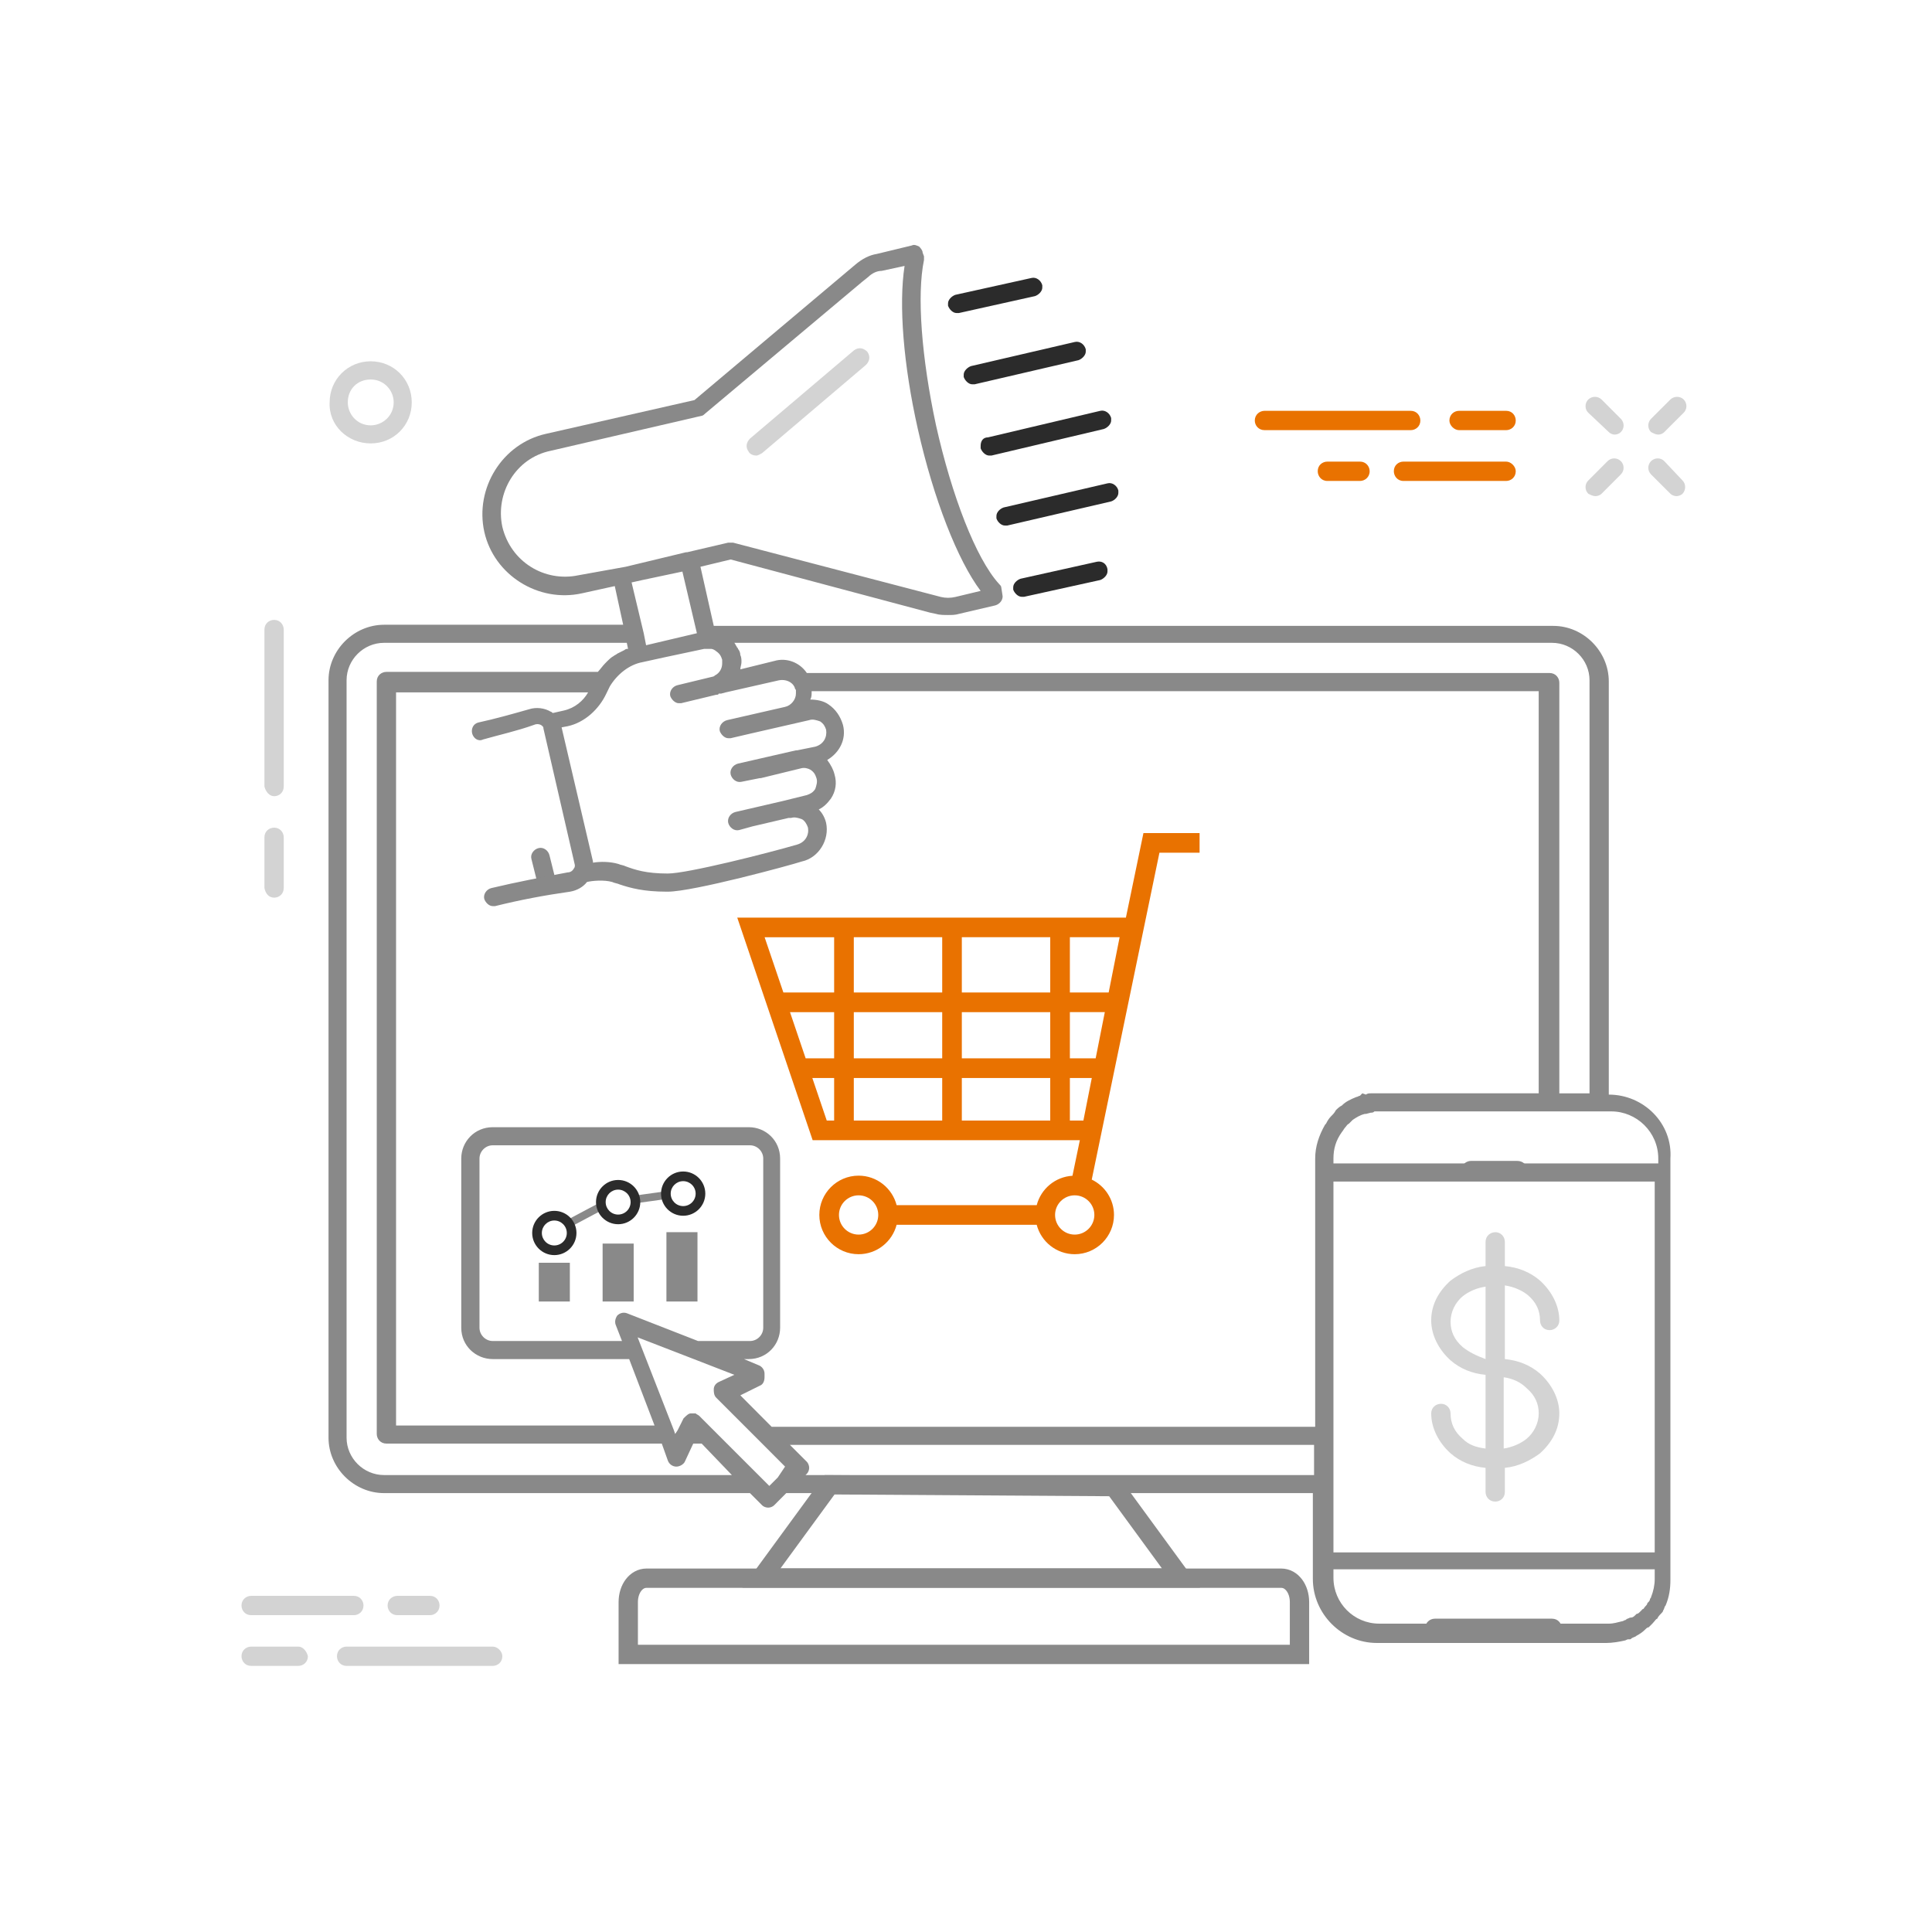 <?xml version="1.0" encoding="utf-8"?>
<!-- Generator: Adobe Illustrator 16.0.0, SVG Export Plug-In . SVG Version: 6.00 Build 0)  -->
<!DOCTYPE svg PUBLIC "-//W3C//DTD SVG 1.1//EN" "http://www.w3.org/Graphics/SVG/1.1/DTD/svg11.dtd">
<svg version="1.1" id="Layer_1" xmlns="http://www.w3.org/2000/svg" xmlns:xlink="http://www.w3.org/1999/xlink" x="0px" y="0px"
	 width="1000px" height="1000px" viewBox="-700.744 3330.333 1000 1000" enable-background="new -700.744 3330.333 1000 1000"
	 xml:space="preserve">
<g>
	<path fill="#D3D3D3" d="M131.965,3553.973c0.623,0.658,1.852,1.307,3.109,1.307c1.232,0,2.547-0.648,3.131-1.307
		c1.896-1.823,1.896-4.965,0-6.863l-9.994-10.008c-1.891-1.826-4.965-1.826-6.863,0c-1.902,1.898-1.902,5.04,0,6.866
		L131.965,3553.973z M160.697,3569.02c-1.811-1.898-4.963-1.898-6.861,0c-1.895,1.888-1.895,4.965,0,6.866l10.018,10.005
		c0.637,0.641,1.902,1.242,3.121,1.242c1.256,0,2.488-0.602,3.152-1.242c1.818-1.899,1.818-5.012,0-6.867L160.697,3569.02z
		 M125.059,3587.133c1.262,0,2.576-0.602,3.152-1.242l9.994-10.005c1.896-1.901,1.896-4.979,0-6.866
		c-1.898-1.898-4.961-1.898-6.871,0l-9.986,10.004c-1.902,1.855-1.902,4.968,0,6.867
		C122.574,3586.531,123.83,3587.133,125.059,3587.133z M157.578,3555.279c1.309,0,2.535-0.648,3.119-1.307l10.023-10.005
		c1.895-1.826,1.895-4.968,0-6.866c-1.855-1.826-4.965-1.826-6.867,0l-10.018,10.008c-1.895,1.898-1.895,5.04,0,6.863
		C155.086,3554.631,156.318,3555.279,157.578,3555.279z M-508.877,3559.844c11.905,0,21.255-9.35,21.255-21.252
		c0-11.834-9.35-21.254-21.255-21.254c-11.849,0-21.251,9.42-21.251,21.254C-530.706,3550.494-520.726,3559.844-508.877,3559.844z
		 M-508.877,3526.758c6.941,0,11.905,5.623,11.905,11.834c0,6.862-5.641,11.902-11.905,11.902c-6.87,0-11.849-5.623-11.849-11.902
		C-520.726,3531.726-515.748,3526.758-508.877,3526.758z"/>
	<path fill="#E97200" d="M-46.195,3552.977h75.658c2.49,0,4.969-1.898,4.969-4.965c0-2.558-1.898-5.039-4.969-5.039h-75.658
		c-2.484,0-5.07,1.898-5.07,5.039C-51.266,3550.494-49.363,3552.977-46.195,3552.977z M54.447,3552.977h24.391
		c2.48,0,4.965-1.898,4.965-4.965c0-2.558-1.834-5.039-4.965-5.039H54.447c-2.482,0-4.973,1.898-4.973,5.039
		C49.475,3550.494,51.965,3552.977,54.447,3552.977z M78.838,3569.264H25.67c-2.482,0-4.965,1.826-4.965,4.968
		c0,2.481,1.85,5.04,4.965,5.04h53.168c2.48,0,4.965-1.899,4.965-5.04C83.803,3571.749,81.318,3569.264,78.838,3569.264z
		 M-13.723,3569.264c-2.486,0-4.965,1.826-4.965,4.968c0,2.481,1.848,5.04,4.965,5.04H3.176c2.486,0,5.012-1.899,5.012-5.04
		c0-2.482-1.898-4.968-5.012-4.968H-13.723z"/>
	<path fill="#D3D3D3" d="M-445.705,4182.615h-75.652c-2.489,0-4.975,1.849-4.975,4.986c0,2.484,1.823,4.992,4.975,4.992h75.652
		c2.482,0,4.972-1.855,4.972-4.992C-440.733,4185.115-443.222,4182.615-445.705,4182.615z M-546.347,4182.615h-24.396
		c-2.479,0-5,1.849-5,4.986c0,2.484,1.852,4.992,5,4.992h24.396c2.482,0,4.972-1.855,4.972-4.992
		C-541.96,4185.115-543.865,4182.615-546.347,4182.615z M-570.743,4166.346h53.172c2.485,0,4.968-1.898,4.968-5.021
		c0-2.5-1.898-4.985-4.968-4.985h-53.172c-2.479,0-5,1.898-5,4.985C-575.744,4163.861-573.892,4166.346-570.743,4166.346z
		 M-478.216,4166.346c2.485,0,4.971-1.898,4.971-5.021c0-2.5-1.813-4.985-4.971-4.985h-16.857c-2.514,0-5.049,1.898-5.049,4.985
		c0,2.537,1.897,5.021,5.049,5.021H-478.216z M-558.844,3742.445c2.482,0,4.96-1.823,4.96-4.964v-81.29
		c0-2.482-1.884-5.004-4.96-5.004c-2.55,0-5.029,1.862-5.029,5.004v81.29C-563.229,3739.963-561.395,3742.445-558.844,3742.445z
		 M-558.844,3794.955c2.482,0,4.96-1.822,4.96-4.968v-26.291c0-2.479-1.884-4.964-4.96-4.964c-2.55,0-5.029,1.866-5.029,4.964
		v26.291C-563.229,3793.133-561.395,3794.955-558.844,3794.955z M56.346,4075.053c-4.381-3.726-6.279-8.11-6.279-13.153
		c0-2.479-1.902-4.964-4.969-4.964c-2.574,0-5.053,1.898-5.053,4.964c0,7.529,3.793,15.051,10.021,20.675
		c5.025,4.385,11.246,6.87,18.113,7.515v12.501c0,2.479,1.898,4.964,5.027,4.964c2.48,0,4.961-1.833,4.961-4.964v-12.501
		c6.918-0.645,13.15-3.789,18.201-7.515c6.195-5.624,9.992-12.493,9.992-20.675c0-7.45-3.797-14.965-9.992-20.596
		c-5.051-4.377-11.283-6.862-18.201-7.515v-38.132c4.389,0.651,8.766,2.478,11.922,5.036c4.379,3.725,6.279,8.116,6.279,13.081
		c0,2.55,1.811,5.036,4.967,5.036c2.479,0,5.025-1.898,5.025-5.036c0-7.451-3.797-14.979-9.992-20.603
		c-5.051-4.385-11.283-6.863-18.201-7.522v-12.494c0-2.479-1.809-5.036-4.961-5.036c-2.484,0-5.027,1.898-5.027,5.036v12.494
		c-6.867,0.659-13.088,3.754-18.113,7.522c-6.229,5.623-10.021,12.492-10.021,20.603c0,7.521,3.793,15.051,10.021,20.667
		c5.025,4.384,11.246,6.862,18.113,7.493v38.161C63.211,4079.437,59.473,4078.197,56.346,4075.053z M77.574,4043.202
		c4.395,0.588,8.775,2.486,11.842,5.631c4.381,3.718,6.279,8.103,6.279,13.066c0,5.043-2.479,10.015-6.279,13.153
		c-3.066,2.485-7.447,4.384-11.842,5.043V4043.202z M56.346,4027.578c-4.381-3.803-6.279-8.182-6.279-13.152
		c0-5.028,2.479-10.008,6.279-13.146c3.127-2.485,7.449-4.384,11.834-4.972v37.48C63.211,4031.955,59.473,4030.058,56.346,4027.578z
		"/>
	<path fill="#2B2B2B" d="M-205.66,3492.357h1.25l39.404-8.761c1.852-0.66,3.75-2.486,3.75-4.385v-1.242
		c-0.648-2.483-3.131-4.382-5.613-3.755l-39.389,8.722c-1.891,0.66-3.787,2.558-3.787,4.382v1.242
		C-209.379,3490.459-207.559,3492.357-205.66,3492.357z M-201.928,3524.199v1.247c0.648,1.896,2.551,3.798,4.385,3.798h1.281
		l53.781-12.491c1.82-0.659,3.723-2.558,3.723-4.384v-1.239c-0.656-2.558-3.135-4.384-5.625-3.8l-53.748,12.489
		C-200.029,3520.479-201.928,3522.377-201.928,3524.199z M-193.162,3561.086v1.286c0.648,1.852,2.539,3.753,4.379,3.753h1.232
		l58.137-13.746c1.902-0.642,3.801-2.541,3.801-4.367v-1.297c-0.652-2.499-3.135-4.326-5.615-3.742l-58.135,13.739
		C-191.932,3556.712-193.162,3558.601-193.162,3561.086z M-181.268,3593c-1.898,0.638-3.729,2.486-3.729,4.384v1.239
		c0.605,1.899,2.496,3.726,4.361,3.726h1.266l53.756-12.486c1.834-0.587,3.732-2.485,3.732-4.384v-1.239
		c-0.594-2.486-3.148-4.384-5.631-3.726L-181.268,3593z M-133.129,3621.121l-39.373,8.765c-1.9,0.655-3.801,2.482-3.801,4.381v1.243
		c0.666,1.898,2.564,3.725,4.385,3.725h1.252l39.438-8.693c1.814-0.655,3.717-2.557,3.717-4.38v-1.254
		C-128.105,3621.777-130.645,3620.537-133.129,3621.121z"/>
	<path fill="#D3D3D3" d="M-309.412,3566.125c1.215,0,1.898-0.659,3.113-1.242l53.748-45.646c1.898-1.898,2.482-4.385,0.703-6.867
		c-1.902-1.898-4.381-2.551-6.939-0.655l-53.787,45.646c-1.803,1.899-2.494,4.381-0.596,6.863
		C-312.574,3565.466-310.68,3566.125-309.412,3566.125z"/>
	<path fill="#898989" d="M-422.562,3787.416c0.588,1.898,2.486,3.774,4.377,3.774h1.261c2.479-0.63,4.384-3.112,3.708-5.638
		l-3.121-12.519c-0.587-2.481-3.108-4.384-5.637-3.725c-2.486,0.602-4.385,3.141-3.711,5.624L-422.562,3787.416z"/>
	<path fill="#898989" d="M131.965,3896.898v-213.829c0-15.632-13.102-28.776-28.73-28.776h-434.535l-6.887-30.604l15.631-3.768
		l103.16,27.504l3.141,0.66c1.832,0.584,4.363,0.584,6.211,0.584c1.896,0,3.787,0,5.635-0.584l18.758-4.385
		c2.486-0.655,4.385-3.138,3.74-5.623l-0.588-3.798c0-0.583-0.666-1.242-1.25-1.826c-11.902-13.145-24.398-45.647-32.506-81.945
		c-7.518-34.983-10-67.485-6.232-85.603v-1.895l-0.701-1.898c0-1.24-1.195-2.482-1.783-3.142c-1.283-0.584-2.555-1.239-3.799-0.584
		l-18.109,4.384c-3.771,0.584-7.566,2.483-11.246,5.624l-83.164,70.024l-76.894,17.473c-22.548,5.04-36.867,28.117-31.896,50.687
		c5.025,22.495,28.107,36.883,50.607,31.843l16.932-3.725l4.352,20.012h-123.745c-15.635,0-28.77,13.113-28.77,28.741v392.021
		c0,15.624,13.135,28.698,28.77,28.698h189.362l6.275,6.282c0.607,0.652,1.898,1.239,3.17,1.239c1.207,0,2.482-0.587,3.088-1.239
		l6.26-6.282h56.859h73.184h142.521v44.408c0,18.109,15.045,33.16,33.156,33.16h118.754c3.123,0,6.928-0.659,9.408-1.246
		c0.588,0,1.258-0.652,1.85-0.652h0.641c0.666,0,0.666,0,1.248-0.588c1.227-0.658,1.9-0.658,2.492-1.268
		c1.264-0.631,3.127-1.87,4.373-3.116c0.645-0.659,1.236-1.246,1.902-1.246l1.898-1.892l0.58-0.659
		c0.648-0.58,1.232-1.826,1.902-1.826c0.59-1.247,1.229-1.899,1.898-2.558c0.586-0.581,1.227-1.24,1.227-1.826
		c0.584-0.652,0.584-1.898,1.258-2.522c1.855-4.349,2.482-8.726,2.482-13.103v-218.241
		C165.074,3911.87,150.117,3896.898,131.965,3896.898z M102.564,3663.058c10.656,0,19.428,8.765,19.428,19.393v213.789h-15.631
		v-212.515c0-2.554-1.898-5.039-5.025-5.039h-384.453c-3.801-5.624-10.664-8.105-16.924-6.219l-17.51,4.327
		c0-1.247,0.588-2.489,0.588-3.732c0-1.239,0-2.481-0.588-3.725c0-1.24-0.623-2.515-1.209-3.139c0-0.659-0.686-0.659-0.686-1.242
		c-0.584-0.655-0.584-1.243-1.213-1.898H102.564z M-336.291,3666.198h3.709c0.676,0,1.895,0.624,2.574,1.239
		c1.805,1.244,2.486,2.486,3.066,4.385v1.898c0,2.481-1.262,4.965-3.746,6.207c0,0-0.613,0.656-1.219,0.656l-18.117,4.384
		c-2.561,0.583-4.383,3.13-3.799,5.624c0.645,1.83,2.545,3.725,4.383,3.725h1.223l18.209-4.384c0.588,0,1.229,0,1.229-0.584h1.258
		l2.482-0.655l27.504-6.243c3.139-0.624,6.859,0.619,8.135,3.761c0,0.583,0.627,1.238,0.627,1.238v1.899
		c0,3.073-2.521,6.211-5.623,6.866l-30.016,6.866c-2.529,0.648-4.367,3.142-3.791,5.623c0.682,1.899,2.541,3.726,4.379,3.726h1.268
		l10.662-2.482l29.984-6.866c1.859-0.659,3.76,0,5.662,0.648c1.826,1.25,2.49,2.493,3.104,4.337
		c0.582,3.779-1.277,7.505-5.629,8.743l-9.42,1.899h-0.58l-29.986,6.866c-2.555,0.655-4.381,3.141-3.797,5.624
		c0.633,2.481,3.111,4.38,5.594,3.789l9.449-1.892h0.588l20.631-5.04c1.889-0.584,3.762,0,4.973,0.659
		c1.896,1.24,2.549,2.483,3.172,4.381c0.625,1.892,0,3.726-0.623,5.624c-1.277,1.901-2.549,2.486-4.344,3.141l-12.563,3.106
		l-24.35,5.642c-2.527,0.602-4.383,3.083-3.795,5.641c0.684,2.482,3.166,4.349,5.65,3.725l6.863-1.898l18.736-4.384h1.279
		c1.895-0.584,3.793,0,5.588,0.659c1.301,0.602,2.59,2.482,3.174,4.381c0.623,3.726-1.275,7.504-5.66,8.762
		c-14.936,4.38-56.869,14.976-66.883,14.976c-11.248,0-16.857-1.899-21.828-3.729c-1.287-0.651-2.562-0.651-3.794-1.235
		c-4.377-1.271-9.349-1.271-13.124-0.663v-0.608l-16.243-69.428l3.134-0.583c8.768-1.902,16.211-8.766,20.012-16.874l1.845-3.798
		c3.794-6.207,9.986-11.246,16.864-12.489l11.289-2.481L-336.291,3666.198z M-373.834,3631.799l5.623-1.243l20.674-4.381
		l7.508,31.915l-26.295,6.211l-1.229-6.211L-373.834,3631.799z M-401.287,3628.074c-17.536,3.725-35.069-6.867-39.446-25.052
		c-3.739-17.455,6.917-35.644,25.037-39.365l78.145-18.112c0.594,0,1.26-0.66,1.902-1.244l81.201-68.141l3.184-2.557
		c1.898-1.828,4.383-3.066,6.861-3.066l11.863-2.558c-3.094,20.012-0.611,51.271,6.867,84.427
		c8.148,36.256,20.678,68.146,32.51,83.773l-13.096,3.141c-2.539,0.584-5.02,0.584-7.469,0l-107.588-28.117h-2.51l-21.238,4.965
		h-0.584l-31.257,7.521L-401.287,3628.074z M-501.936,4093.821c-10.667,0-19.421-8.761-19.421-19.35V3682.45
		c0-10.628,8.754-19.393,19.421-19.393h125.619l0.645,3.141h-0.645c-0.587,0-1.257,0.624-1.257,0.624l-3.707,1.859
		c-0.678,0.655-1.262,0.655-1.898,1.242c-1.258,0.656-2.482,1.898-3.152,2.543l-1.229,1.254c-1.254,1.239-2.486,3.073-3.744,4.381
		h-109.41c-2.536,0-5.021,1.826-5.021,4.968v389.497c0,2.486,1.898,4.972,5.021,4.972h142.511l3.127,8.762
		c0.67,1.897,2.492,3.145,4.379,3.145c1.896,0,3.766-1.247,4.385-2.485l4.385-9.421h4.377l15.627,16.283H-501.936L-501.936,4093.821
		z M-298.164,4095.067l-4.381,4.377l-4.381-4.377l-25.656-25.639l-6.193-6.211c-0.674-0.652-1.254-0.652-1.91-1.318h-2.475
		c-1.258,0-2.486,1.318-3.771,2.565l-3.092,6.203l-1.254,1.898l-0.645-1.898l-18.787-48.126l27.549,10.66l22.502,8.732l-8.121,3.754
		c-1.229,0.587-2.521,1.897-2.521,3.732c0,1.231,0,3.13,1.293,4.377l22.494,22.493l13.117,13.153L-298.164,4095.067z
		 M-381.958,4016.324l3.156,8.117h-66.902c-3.739,0-6.859-3.146-6.859-6.871v-87.575c0-3.726,3.12-6.863,6.859-6.863h133.13
		c3.793,0,6.883,3.138,6.883,6.863v87.575c0,3.726-3.09,6.871-6.883,6.871h-26.875l-36.868-14.393c-1.874-0.651-3.743,0-4.964,1.246
		C-382.542,4013.193-382.542,4015.014-381.958,4016.324z M-20.006,4093.821h-263.803l0.691-0.652
		c0.584-0.588,1.207-1.826,1.207-3.08s-0.623-2.551-1.207-3.13l-8.766-8.762H-20.59v15.624H-20.006z M-11.824,3908.146
		c-1.211,1.246-1.898,2.486-2.529,3.725l-0.58,0.659c-3.178,5.623-5.072,11.254-5.072,17.466v138.853h-281.326l-16.219-16.297
		l10.037-4.965c1.822-0.651,2.486-2.549,2.486-4.384v-1.898c0-1.897-1.271-3.718-3.17-4.377l-7.469-3.138h2.496
		c9.357,0,16.215-7.485,16.215-16.219v-87.575c0-9.356-7.445-16.227-16.215-16.227h-132.535c-9.348,0-16.293,7.464-16.293,16.227
		v87.575c0,9.349,7.535,16.219,16.293,16.219h70.616l13.141,34.393h-133.795v-379.488h99.41c-2.479,4.38-6.859,8.105-12.497,9.388
		l-5.615,1.274c-0.656,0-0.656-0.658-1.251-0.658c-3.127-1.898-7.508-2.482-11.247-1.24c-8.765,2.482-17.529,4.965-26.295,6.863
		c-2.479,0.659-3.711,3.141-3.123,5.627c0.645,2.482,3.123,4.381,5.656,3.138c8.715-2.481,17.476-4.381,26.244-7.521
		c1.257-0.584,2.486-0.584,3.739,0c0.646,0.659,1.275,0.659,1.275,1.897l16.254,70.628c0,0.651,0,1.235-0.608,1.897
		c-0.648,1.236-1.877,1.898-3.131,1.898c-13.145,2.482-26.298,4.969-39.436,8.103c-2.482,0.584-4.338,3.146-3.715,5.631
		c0.638,1.898,2.479,3.718,4.377,3.718h1.232c12.504-3.134,25.649-5.62,38.795-7.476c3.711-0.626,6.866-2.525,8.758-5.007
		c2.496-0.631,8.75-1.247,13.08,0c1.297,0.652,2.559,0.652,3.779,1.235c5.644,1.898,12.507,3.771,24.396,3.771h0.588
		c13.148,0,63.781-13.771,69.369-15.627c8.762-1.878,14.432-11.29,12.563-19.983c-0.613-2.558-1.898-5.039-3.801-6.938
		c2.523-1.244,4.383-3.066,6.281-5.624c2.486-3.726,3.188-8.109,1.881-12.489c-0.596-2.483-1.881-4.969-3.779-7.505
		c6.279-3.743,10.051-10.609,8.152-18.131c-1.285-4.382-3.768-8.106-7.449-10.588c-2.563-1.902-6.291-2.554-9.463-2.554
		c0.688-1.247,0.688-2.489,0.688-3.729v-0.596h376.33v208.142H8.77c-0.582,0-1.84,0-2.48,0.659l-1.902-0.659l-1.211,1.247
		c-0.584,0-1.268,0.658-1.908,0.658c-3.053,1.24-5.643,2.479-7.439,4.377c-1.27,0.588-2.529,1.827-3.168,2.486
		C-9.969,3906.246-10.553,3906.898-11.824,3908.146C-11.824,3907.493-11.824,3907.493-11.824,3908.146L-11.824,3908.146z
		 M155.734,4147.578c0,3.137-0.648,6.282-1.898,9.412c0,0.596-0.588,0.596-0.588,1.247c0,0.587-0.641,1.246-1.307,1.826
		c0,0.659-0.592,1.261-1.236,1.899c-0.588,0.658-0.588,1.246-1.246,1.246l-0.594,0.652l-1.27,1.245c0,0-0.631,0.581-1.264,0.581
		c-1.266,1.297-1.846,1.898-3.074,1.898c-0.666,0-1.307,0.659-1.898,0.659l-0.67,0.587c-0.588,0-1.232,0.659-1.814,0.659
		c-2.568,0.58-4.375,1.239-6.91,1.239H13.154c-13.148,0-23.707-10.667-23.707-23.74v-4.377h166.287V4147.578z M155.734,4133.844
		H-10.553V3941.9h166.287V4133.844z M155.734,3932.523H-10.553v-2.528c0-4.965,1.213-9.356,4.381-13.741
		c0.586-0.658,1.207-1.897,1.797-2.485c0.68-0.651,0.68-1.239,1.898-1.898l1.898-1.898c1.846-1.239,3.754-2.479,6.24-3.073h0.627
		l2.48-0.652c0.689,0,1.277,0,1.898-0.658h122.576c13.088,0,24.334,10.666,24.334,24.407v2.528H155.734z"/>
	<path fill="#898989" d="M84.447,3931.213H60.729c-2.572,0-5.053,1.898-5.053,4.979c0,2.551,1.896,5.035,5.053,5.035h24.357
		c2.521,0,5.004-1.897,5.004-5.035C89.416,3933.111,87.607,3931.213,84.447,3931.213z M41.936,4178.166h60.629
		c2.482,0,5.051-1.884,5.051-4.972c0-2.55-1.898-5.036-5.051-5.036H41.936c-2.479,0-5.02,1.898-5.02,5.036
		C37.555,4176.282,39.457,4178.166,41.936,4178.166z"/>
	<path fill="#E97200" d="M-108.904,3761.537l-9.072,43.744h-201.17l39.033,115.222h138.295l-3.818,18.403
		c-8.943,0.522-16.332,6.813-18.502,15.209h-72.512c-2.281-8.769-10.201-15.266-19.68-15.266c-11.217,0-20.33,9.133-20.33,20.33
		c0,11.225,9.113,20.33,20.33,20.33c9.479,0,17.398-6.476,19.68-15.236h72.494c2.287,8.761,10.229,15.236,19.686,15.236
		c11.211,0,20.326-9.105,20.326-20.33c0-8.03-4.707-15.001-11.516-18.297l35.037-169.188h20.783v-10.158H-108.904z
		 M-256.33,3969.359c-5.602,0-10.172-4.563-10.172-10.18c0-5.603,4.57-10.145,10.172-10.145c5.617,0,10.174,4.542,10.174,10.145
		C-246.156,3964.796-250.713,3969.359-256.33,3969.359z M-291.84,3854.231h22.846v23.898h-14.746L-291.84,3854.231z
		 M-258.814,3854.231h45.754v23.898h-45.754V3854.231z M-202.902,3844.03v-28.59h45.756v28.59H-202.902z M-157.146,3854.231v23.898
		h-45.756v-23.898H-157.146z M-213.061,3844.03h-45.754v-28.59h45.754V3844.03z M-213.061,3888.295v22.049h-45.754v-22.049H-213.061
		L-213.061,3888.295z M-202.902,3888.295h45.756v22.049h-45.756V3888.295z M-146.979,3888.295h11.352l-4.359,22.049h-6.992V3888.295
		z M-146.979,3878.13v-23.92h18.084l-4.738,23.92H-146.979z M-126.896,3844.03h-20.082v-28.59h25.746L-126.896,3844.03z
		 M-268.994,3815.461v28.584h-26.27l-9.711-28.584H-268.994z M-280.287,3888.295h11.293v22.049h-3.818L-280.287,3888.295z
		 M-144.471,3969.359c-5.609,0-10.17-4.563-10.17-10.18c0-5.603,4.561-10.145,10.17-10.145c5.594,0,10.164,4.542,10.164,10.145
		C-134.307,3964.796-138.877,3969.359-144.471,3969.359z"/>
	<path fill="none" stroke="#898989" stroke-width="10" stroke-miterlimit="10" d="M-37.553,4147.205
		c5.311,0,9.426,5.423,9.426,12.371v27.08h-347.435v-27.08c0-6.948,4.113-12.371,9.417-12.371H-37.553L-37.553,4147.205z"/>
	<polygon fill="none" stroke="#898989" stroke-width="10" stroke-miterlimit="10" points="-124.09,4099.794 -89.508,4147.091 
		-198.053,4147.091 -306.596,4147.091 -271.322,4098.854 	"/>
</g>
<rect x="-421.864" y="3983.933" fill="#898989" width="16.076" height="20.06"/>
<rect x="-388.833" y="3974.002" fill="#898989" width="16.076" height="29.99"/>
<rect x="-355.804" y="3968.101" fill="#898989" width="16.076" height="35.892"/>
<g>
	<g>
		
			<rect x="-399.103" y="3952.107" transform="matrix(0.469 0.883 -0.883 0.469 3286.486 2451.725)" fill="#898989" width="4" height="17.595"/>
	</g>
	<g>
		
			<rect x="-365.758" y="3941.469" transform="matrix(0.137 0.991 -0.991 0.137 3598.103 3769.681)" fill="#898989" width="4" height="15.479"/>
	</g>
	<g>
		<path fill="#2B2B2B" d="M-413.826,3979.979c-6.316,0-11.456-5.14-11.456-11.456s5.139-11.455,11.456-11.455
			s11.456,5.139,11.456,11.455S-407.509,3979.979-413.826,3979.979z M-413.826,3962.067c-3.56,0-6.456,2.896-6.456,6.455
			s2.896,6.456,6.456,6.456s6.456-2.896,6.456-6.456S-410.266,3962.067-413.826,3962.067z"/>
	</g>
	<g>
		<path fill="#2B2B2B" d="M-380.796,3963.993c-6.316,0-11.456-5.14-11.456-11.456s5.139-11.455,11.456-11.455
			c6.317,0,11.456,5.139,11.456,11.455S-374.479,3963.993-380.796,3963.993z M-380.796,3946.082c-3.56,0-6.456,2.896-6.456,6.455
			s2.896,6.456,6.456,6.456c3.56,0,6.456-2.896,6.456-6.456S-377.236,3946.082-380.796,3946.082z"/>
	</g>
	<g>
		<path fill="#2B2B2B" d="M-347.135,3959.605c-6.316,0-11.456-5.139-11.456-11.455s5.139-11.455,11.456-11.455
			s11.456,5.139,11.456,11.455S-340.819,3959.605-347.135,3959.605z M-347.135,3941.695c-3.56,0-6.456,2.896-6.456,6.455
			s2.896,6.455,6.456,6.455s6.456-2.896,6.456-6.455S-343.576,3941.695-347.135,3941.695z"/>
	</g>
</g>
</svg>
